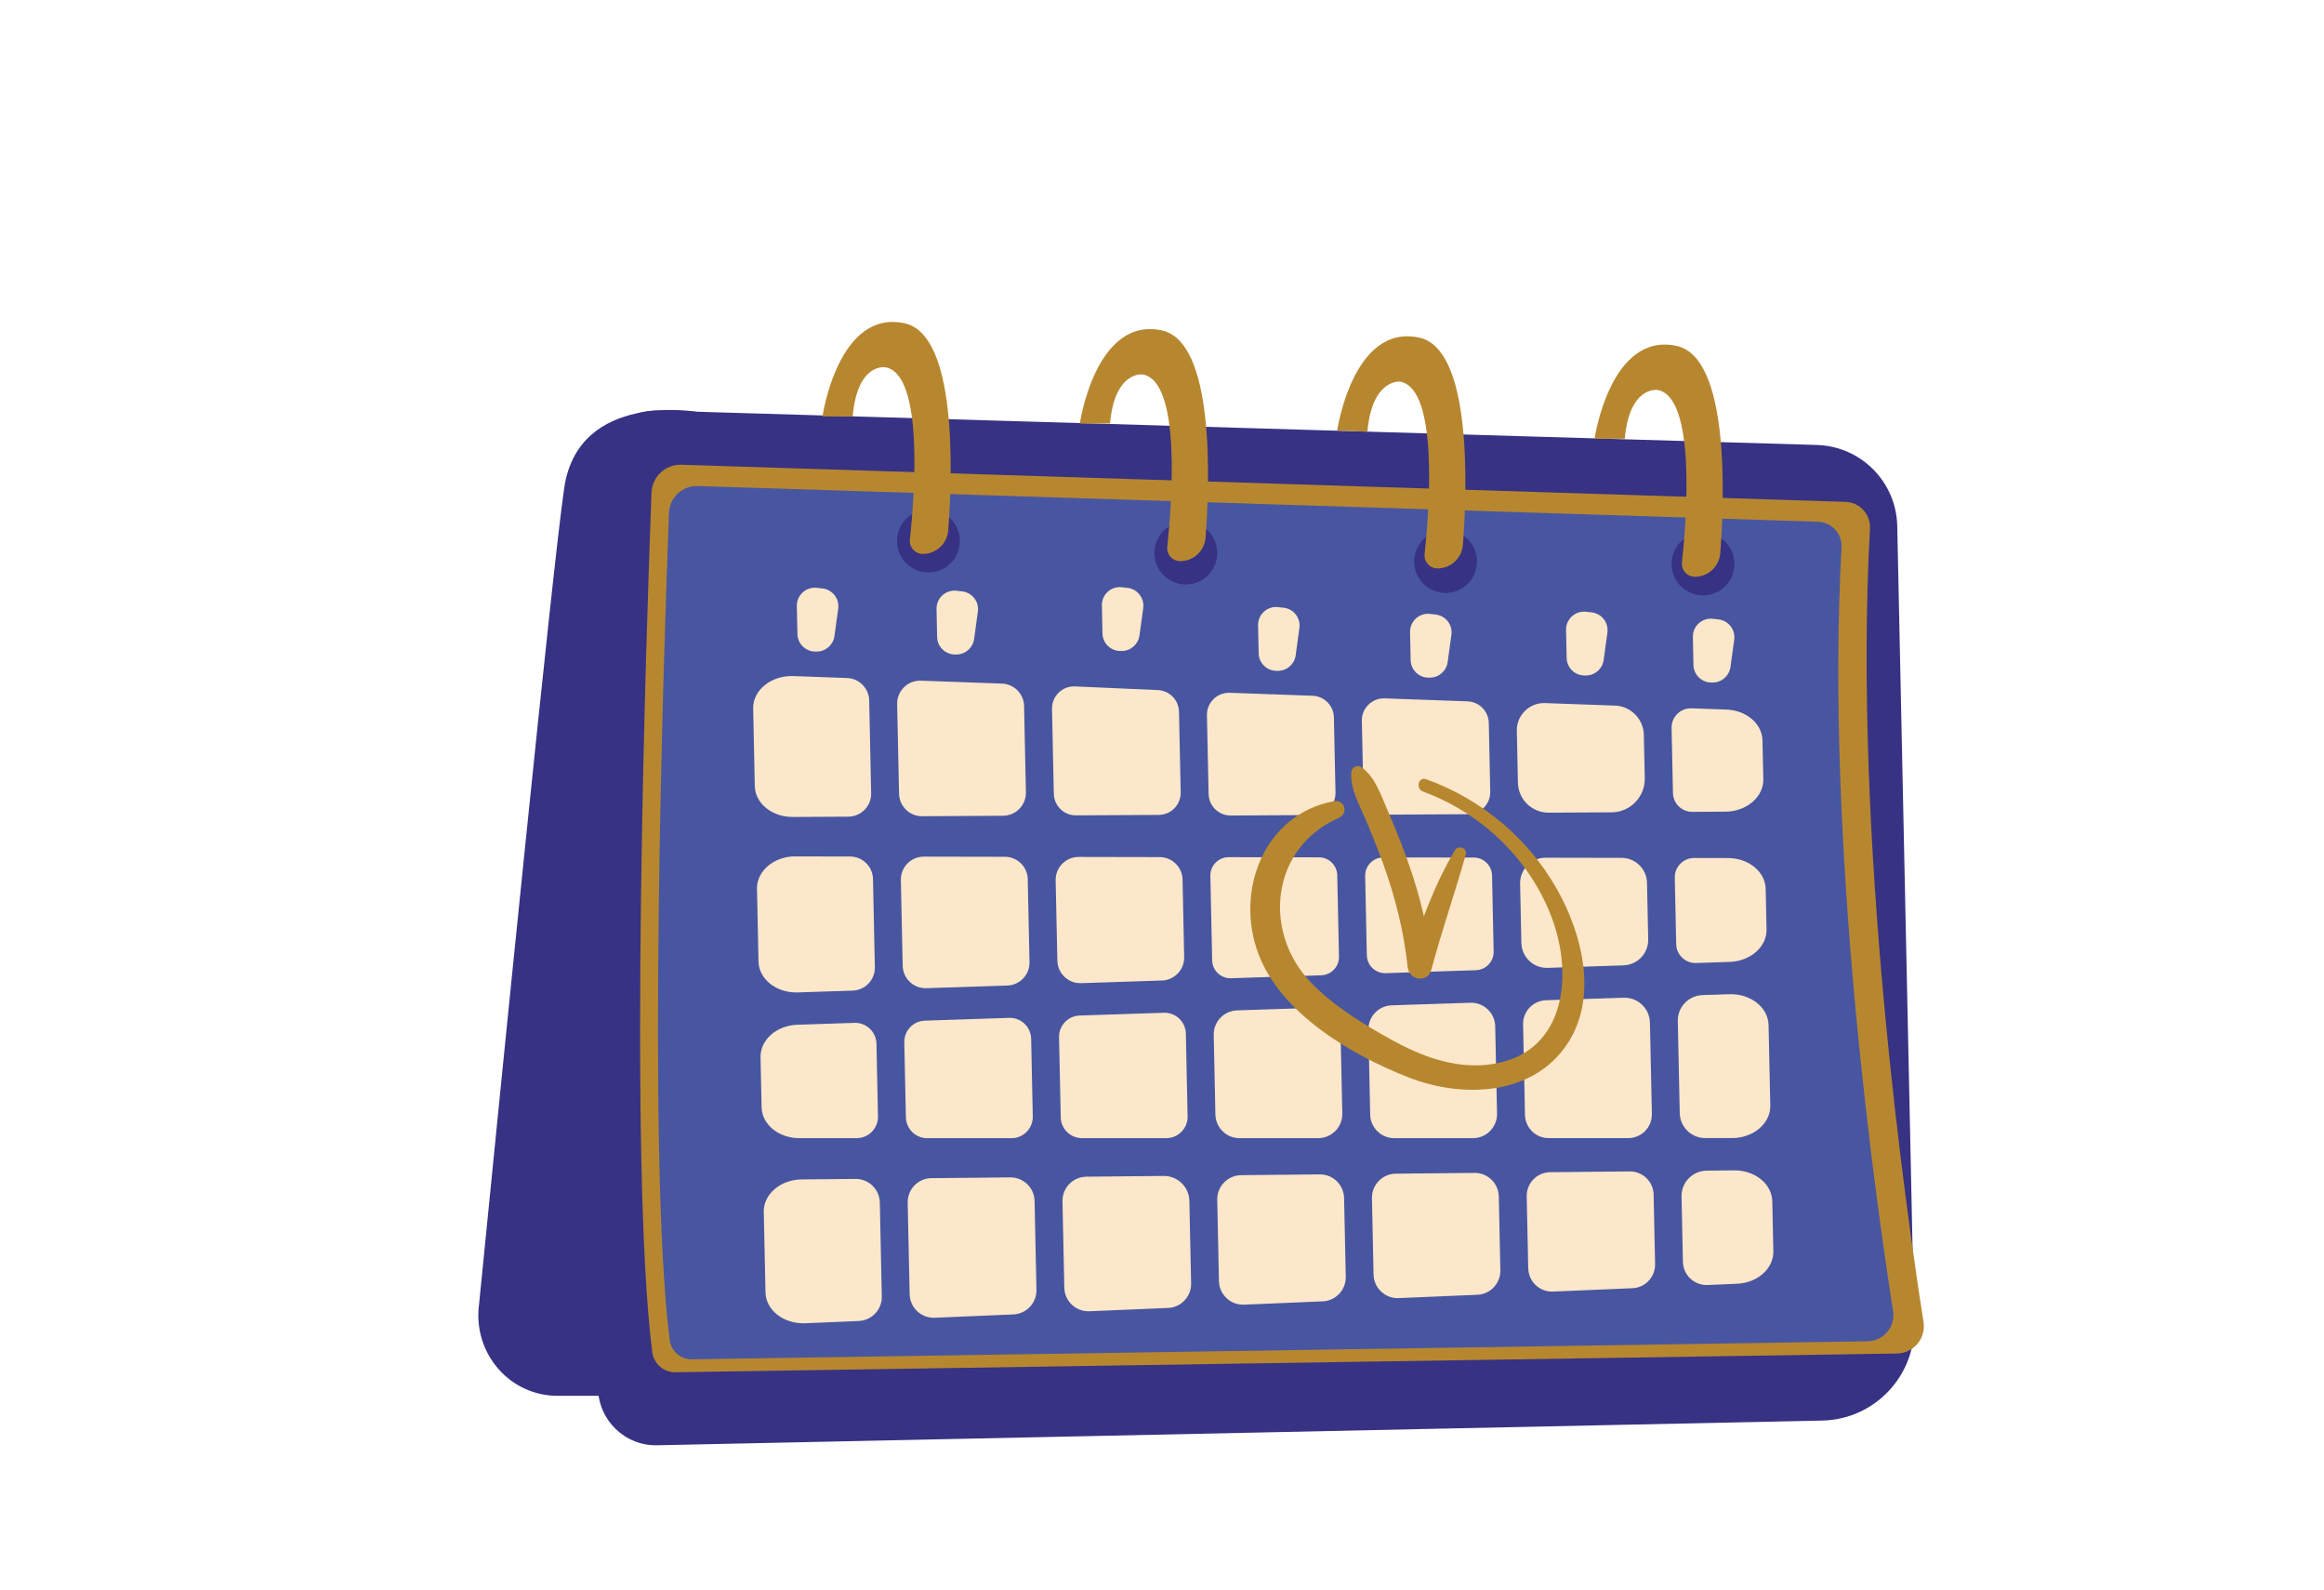 <?xml version="1.0" encoding="UTF-8"?><svg id="Calque_1" xmlns="http://www.w3.org/2000/svg" viewBox="0 0 595.28 407.25"><defs><style>.cls-1{fill:#b78730;}.cls-2{fill:#fde7ca;}.cls-3{fill:#373283;}.cls-4{fill:#4856a1;}</style></defs><path class="cls-3" d="M122.63,334.79c5.41-54.56,18.95-190.08,21.9-209.89,3.71-24.9,34.22-19.4,34.22-19.4l6.53,251.94h-42.54c-5.72,0-11.17-2.46-15-6.79-3.83-4.32-5.69-10.07-5.12-15.86Z"/><path class="cls-3" d="M466.77,363.78c13.28-.28,23.82-11.28,23.54-24.56l-4.34-204.53c-.24-11.28-9.28-20.4-20.56-20.74l-296.85-8.81c-8.83-.26-16.12,6.84-16.09,15.67l.71,234.51c.03,8.3,6.85,14.96,15.15,14.79l298.44-6.33Z"/><g><path class="cls-1" d="M485.9,346.61c4.25-.07,7.46-3.87,6.8-8.07-4.38-27.85-18.13-123.65-13.72-203.19,.2-3.63-2.61-6.71-6.24-6.83l-298.19-9.51c-4.09-.13-7.51,3.06-7.67,7.15-1.27,33.44-5.99,171.15,.19,220.1,.38,2.98,2.94,5.19,5.94,5.15l312.89-4.8Z"/><path class="cls-4" d="M478.36,343.48c4.09-.06,7.18-3.73,6.54-7.77-4.21-26.8-17.45-118.99-13.2-195.53,.19-3.49-2.51-6.46-6.01-6.57l-286.96-9.15c-3.93-.13-7.23,2.95-7.38,6.88-1.22,32.18-5.77,164.7,.18,211.81,.36,2.87,2.83,5,5.72,4.95l301.11-4.62Z"/></g><path class="cls-2" d="M301.99,182.24l.44,20.67c.07,3.15-2.46,5.75-5.62,5.77l-21.2,.12c-3.09,.02-5.62-2.44-5.68-5.53l-.46-21.73c-.07-3.27,2.64-5.91,5.9-5.76l21.22,.94c2.97,.13,5.34,2.55,5.4,5.53Z"/><path class="cls-2" d="M376.1,208.5l-21.2,.12c-3.09,.02-5.62-2.45-5.68-5.53l-.39-18.48c-.07-3.25,2.61-5.88,5.85-5.77l21.22,.76c2.99,.11,5.38,2.53,5.45,5.53l.37,17.6c.07,3.15-2.46,5.75-5.62,5.77Z"/><path class="cls-2" d="M357.53,300.56l20.16-.2c3.38-.03,6.15,2.66,6.22,6.04l.4,18.88c.07,3.35-2.55,6.15-5.9,6.29l-20.15,.85c-3.45,.15-6.35-2.57-6.43-6.03l-.41-19.54c-.07-3.43,2.67-6.26,6.11-6.3Z"/><path class="cls-2" d="M391.45,324.83l-.39-18.46c-.07-3.37,2.63-6.16,6-6.19l20.38-.2c3.32-.03,6.05,2.61,6.12,5.93l.38,17.8c.07,3.3-2.51,6.04-5.8,6.18l-20.36,.86c-3.39,.14-6.24-2.53-6.32-5.93Z"/><path class="cls-2" d="M389.69,241.47l-.32-15.16c-.08-3.66,2.87-6.67,6.53-6.66l19.46,.04c3.54,0,6.43,2.84,6.51,6.38l.31,14.48c.08,3.57-2.74,6.54-6.31,6.66l-19.44,.64c-3.63,.12-6.66-2.75-6.73-6.38Z"/><path class="cls-2" d="M390.62,285.52l-.49-23.18c-.07-3.32,2.54-6.08,5.86-6.19l19.9-.65c3.63-.12,6.66,2.75,6.73,6.38l.5,23.38c.07,3.4-2.66,6.19-6.06,6.19h-20.38c-3.3,0-5.99-2.63-6.06-5.93Z"/><path class="cls-2" d="M336.46,208.72l-21.2,.12c-3.09,.02-5.62-2.44-5.68-5.53l-.43-20.13c-.07-3.25,2.61-5.88,5.85-5.77l21.22,.76c2.99,.11,5.38,2.53,5.45,5.53l.41,19.25c.07,3.15-2.46,5.75-5.62,5.77Z"/><path class="cls-2" d="M350.97,285.42l-.46-21.68c-.07-3.38,2.59-6.18,5.96-6.29l20.15-.66c3.43-.11,6.29,2.6,6.37,6.03l.47,22.34c.07,3.46-2.71,6.3-6.16,6.3h-20.17c-3.36,0-6.09-2.68-6.17-6.03Z"/><path class="cls-2" d="M314.71,219.51l23.15,.04c2.54,0,4.61,2.04,4.67,4.58l.44,20.85c.05,2.56-1.96,4.69-4.52,4.77l-23.13,.76c-2.6,.09-4.77-1.97-4.83-4.57l-.46-21.65c-.06-2.62,2.06-4.78,4.68-4.78Z"/><path class="cls-2" d="M302.9,225.23l.42,19.86c.07,3.22-2.47,5.89-5.68,6l-20.73,.68c-3.27,.11-6-2.48-6.07-5.75l-.44-20.57c-.07-3.3,2.59-6.01,5.89-6l20.75,.04c3.19,0,5.8,2.56,5.87,5.75Z"/><path class="cls-2" d="M378.07,248.45l-23.13,.76c-2.6,.09-4.77-1.97-4.83-4.58l-.43-20.28c-.06-2.62,2.06-4.78,4.68-4.78l23.15,.04c2.54,0,4.61,2.04,4.67,4.58l.41,19.48c.05,2.56-1.96,4.69-4.52,4.77Z"/><path class="cls-2" d="M316.85,258.74l20.15-.66c3.43-.11,6.29,2.6,6.37,6.03l.45,21.05c.07,3.46-2.71,6.3-6.16,6.3h-20.17c-3.36,0-6.09-2.68-6.17-6.03l-.43-20.39c-.07-3.38,2.59-6.18,5.96-6.29Z"/><path class="cls-2" d="M276.54,260.06l21.57-.71c3.04-.1,5.57,2.3,5.64,5.34l.45,21.19c.06,3.06-2.4,5.58-5.46,5.58h-21.58c-2.97,0-5.4-2.37-5.46-5.34l-.43-20.49c-.06-2.99,2.29-5.48,5.28-5.57Z"/><path class="cls-2" d="M412.78,208.02l-16.09,.09c-4.28,.02-7.79-3.39-7.88-7.67l-.28-13.27c-.09-4.01,3.22-7.27,7.23-7.12l17.91,.64c4.06,.15,7.31,3.44,7.39,7.5l.24,11.09c.1,4.78-3.73,8.72-8.51,8.75Z"/><path class="cls-2" d="M430.71,306.44c-.08-3.63,2.83-6.63,6.46-6.66l7.01-.07c5.33-.05,9.68,3.47,9.78,7.9l.27,12.83c.09,4.4-4.04,8.08-9.32,8.31l-7.52,.32c-3.39,.14-6.24-2.53-6.32-5.93l-.35-16.7Z"/><path class="cls-2" d="M205.35,302.03l13.78-.13c3.38-.03,6.16,2.66,6.23,6.04l.51,24.04c.07,3.36-2.55,6.16-5.91,6.3l-13.72,.58c-5.47,.23-10.06-3.34-10.16-7.89l-.44-20.62c-.1-4.52,4.27-8.26,9.7-8.32Z"/><path class="cls-2" d="M443.62,291.44h-6.84c-3.55,0-6.45-2.84-6.52-6.38l-.5-23.57c-.08-3.57,2.74-6.54,6.31-6.66l6.89-.23c5.43-.18,9.95,3.38,10.05,7.9l.44,20.62c.1,4.56-4.34,8.32-9.81,8.32Z"/><path class="cls-2" d="M443.05,246.33l-8.61,.28c-2.74,.09-5.03-2.08-5.09-4.83l-.36-17.02c-.06-2.77,2.17-5.04,4.94-5.04l8.7,.02c5.27,0,9.55,3.51,9.64,7.9l.22,10.37c.09,4.43-4.11,8.14-9.43,8.31Z"/><path class="cls-2" d="M203.15,173.13l13.82,.5c3.11,.11,5.6,2.63,5.67,5.75l.5,23.75c.07,3.28-2.56,5.98-5.84,6l-14.23,.08c-5.31,.03-9.63-3.48-9.73-7.9l-.42-19.86c-.1-4.7,4.6-8.51,10.23-8.31Z"/><path class="cls-2" d="M317.89,300.94l20.16-.2c3.38-.03,6.15,2.66,6.23,6.04l.43,20.18c.07,3.35-2.55,6.15-5.9,6.29l-20.15,.85c-3.45,.15-6.35-2.57-6.43-6.03l-.44-20.83c-.07-3.43,2.67-6.26,6.11-6.3Z"/><path class="cls-2" d="M203.73,219.31l14.01,.03c3.19,0,5.8,2.56,5.87,5.75l.48,22.59c.07,3.22-2.47,5.89-5.68,6l-14.07,.46c-5.43,.18-9.95-3.38-10.05-7.9l-.39-18.62c-.1-4.57,4.35-8.33,9.84-8.32Z"/><path class="cls-2" d="M204.24,262.42l14.62-.48c3.04-.1,5.57,2.3,5.64,5.34l.39,18.6c.06,3.06-2.4,5.58-5.46,5.58h-14.69c-5.28,0-9.57-3.5-9.66-7.9l-.27-12.83c-.09-4.43,4.11-8.14,9.43-8.31Z"/><path class="cls-2" d="M264.12,265.99l.42,19.9c.06,3.06-2.4,5.58-5.46,5.58h-21.58c-2.97,0-5.4-2.37-5.46-5.34l-.41-19.19c-.06-2.99,2.29-5.48,5.28-5.57l21.57-.71c3.04-.1,5.57,2.3,5.64,5.34Z"/><path class="cls-2" d="M238.62,301.71l20.15-.2c3.38-.03,6.16,2.66,6.23,6.04l.48,22.75c.07,3.36-2.55,6.15-5.91,6.3l-20.14,.85c-3.46,.15-6.36-2.58-6.43-6.04l-.5-23.41c-.07-3.44,2.67-6.27,6.11-6.3Z"/><path class="cls-2" d="M441.91,207.85l-8.43,.05c-2.69,.02-4.9-2.13-4.96-4.83l-.35-16.65c-.06-2.83,2.28-5.14,5.11-5.03l8.93,.32c5.11,.18,9.15,3.63,9.24,7.9l.21,9.93c.1,4.54-4.3,8.29-9.75,8.32Z"/><path class="cls-2" d="M278.26,301.33l19.81-.19c3.57-.03,6.5,2.81,6.58,6.38l.45,21.12c.07,3.36-2.55,6.16-5.91,6.3l-20.14,.85c-3.46,.15-6.36-2.58-6.43-6.04l-.47-22.11c-.07-3.44,2.67-6.27,6.11-6.3Z"/><path class="cls-2" d="M262.31,180.8l.47,22.1c.07,3.28-2.56,5.98-5.84,6l-20.74,.12c-3.21,.02-5.84-2.54-5.91-5.75l-.49-22.96c-.07-3.38,2.71-6.12,6.09-6l20.76,.75c3.11,.11,5.6,2.63,5.67,5.75Z"/><path class="cls-2" d="M263.25,225.16l.45,21.22c.07,3.22-2.47,5.89-5.68,6l-20.73,.68c-3.27,.11-6-2.48-6.07-5.75l-.47-21.94c-.07-3.3,2.59-6.01,5.89-6l20.75,.04c3.19,0,5.8,2.56,5.87,5.75Z"/><path class="cls-2" d="M444.21,163.81l-.96,7c-.31,2.24-2.2,3.93-4.46,3.97h-.33c-2.54,.06-4.64-1.95-4.69-4.49l-.15-7.16c-.06-2.78,2.34-4.97,5.1-4.67l1.44,.16c2.57,.28,4.4,2.63,4.05,5.19Z"/><path class="cls-2" d="M411.73,162.01l-.96,7c-.31,2.24-2.2,3.93-4.46,3.97h-.33c-2.54,.06-4.64-1.95-4.69-4.49l-.15-7.16c-.06-2.78,2.34-4.97,5.1-4.67l1.44,.16c2.57,.28,4.4,2.63,4.05,5.19Z"/><path class="cls-2" d="M371.77,162.56l-.96,7c-.31,2.24-2.2,3.93-4.46,3.97h-.33c-2.54,.06-4.64-1.95-4.69-4.49l-.15-7.16c-.06-2.78,2.34-4.97,5.1-4.67l1.44,.16c2.57,.28,4.4,2.63,4.05,5.19Z"/><path class="cls-2" d="M332.83,160.82l-.95,7c-.31,2.24-2.2,3.93-4.46,3.97h-.33c-2.54,.06-4.64-1.95-4.69-4.49l-.15-7.16c-.06-2.78,2.34-4.97,5.1-4.67l1.44,.16c2.57,.28,4.4,2.63,4.05,5.19Z"/><path class="cls-2" d="M292.83,155.73l-.96,7c-.31,2.24-2.2,3.93-4.46,3.97h-.33c-2.54,.06-4.64-1.95-4.69-4.49l-.15-7.16c-.06-2.78,2.34-4.97,5.1-4.67l1.44,.16c2.57,.28,4.4,2.63,4.05,5.19Z"/><path class="cls-2" d="M250.47,156.63l-.95,7c-.31,2.24-2.2,3.93-4.46,3.97h-.33c-2.54,.06-4.64-1.95-4.69-4.49l-.15-7.16c-.06-2.78,2.34-4.97,5.1-4.67l1.44,.16c2.57,.28,4.4,2.63,4.05,5.19Z"/><path class="cls-2" d="M214.7,155.88l-.96,7c-.31,2.24-2.2,3.93-4.46,3.97h-.33c-2.54,.06-4.64-1.95-4.69-4.49l-.15-7.16c-.06-2.78,2.34-4.97,5.1-4.67l1.44,.16c2.57,.28,4.4,2.63,4.05,5.19Z"/><g><path class="cls-1" d="M346.12,197.85c.09-1.51,1.67-2.16,2.83-1.24,3.29,2.59,4.62,6.61,6.24,10.36,1.89,4.37,3.7,8.77,5.3,13.26,1.69,4.72,3.14,9.53,4.24,14.42,2.18-5.83,4.72-11.52,7.93-16.91,.85-1.43,3.26-.59,2.79,1.11-2.78,9.88-6.2,19.57-8.82,29.5-.92,3.5-5.72,2.68-6.07-.69-.97-9.2-3.2-18-6.35-26.69-1.5-4.13-3.17-8.2-4.91-12.23-1.54-3.57-3.41-6.91-3.18-10.88Z"/><path class="cls-1" d="M341.61,205.18c2.86-.54,3.9,3.12,1.28,4.28-17.35,7.63-19.62,29.14-7.08,42.17,5.8,6.02,13.49,10.7,20.77,14.72,7.39,4.08,15.63,7.19,24.21,6.33,19.87-2,22.57-22.22,16.63-37.83-5.71-15.01-17.95-26.6-32.93-32.15-1.94-.72-1.19-3.87,.8-3.16,14.06,5.04,26.02,14.98,33.43,28,6.82,11.97,10.91,28.85,1.98,40.87-9.23,12.43-26.76,12.66-39.97,7.47-14.53-5.7-32.62-16.28-38.4-31.63-6.06-16.08,1.42-35.73,19.29-39.07Z"/></g><circle class="cls-3" cx="436.21" cy="144.42" r="8.05" transform="translate(-22.06 177.92) rotate(-22.5)"/><circle class="cls-3" cx="370.29" cy="143.8" r="8.05"/><circle class="cls-3" cx="303.75" cy="141.63" r="8.05"/><circle class="cls-3" cx="237.83" cy="138.53" r="8.05" transform="translate(-25.47 58.35) rotate(-13.28)"/><g><path class="cls-1" d="M231.71,82.78c13.54,2.95,12.26,38.57,11.17,53.04-.26,3.4-3.09,6.03-6.5,6.03-.95,0-1.85-.41-2.48-1.11-.63-.7-.94-1.65-.83-2.59,1.17-10.93,3.66-42.41-6.31-44.09,0,0-7.15-1.27-8.35,12.58h-7.74s4.02-27.57,21.05-23.85Z"/><path class="cls-1" d="M297.63,84.62c13.54,2.95,12.26,38.59,11.17,53.05-.26,3.4-3.09,6.03-6.5,6.03-.95,0-1.85-.4-2.48-1.11-.63-.7-.94-1.65-.83-2.59,1.17-10.93,3.66-42.43-6.31-44.11,0,0-7.15-.99-8.35,12.56h-7.74s4.02-27.54,21.05-23.83Z"/><path class="cls-1" d="M363.55,86.46c13.54,2.95,12.26,38.59,11.17,53.06-.26,3.4-3.09,6.04-6.5,6.04-.95,0-1.85-.4-2.48-1.11-.63-.7-.94-1.65-.83-2.59,1.17-10.93,3.66-42.45-6.31-44.13,0,0-7.15-.8-8.35,12.81l-7.74-.27s4.02-27.53,21.05-23.81Z"/><path class="cls-1" d="M429.47,88.58c13.54,2.95,12.26,38.61,11.17,53.08-.26,3.4-3.09,6.05-6.5,6.05-.95,0-1.85-.4-2.48-1.1-.63-.7-.94-1.64-.83-2.59,1.17-10.93,3.66-42.48-6.31-44.17,0,0-7.15-1.04-8.35,12.51h-7.74s4.02-27.49,21.05-23.77Z"/></g></svg>